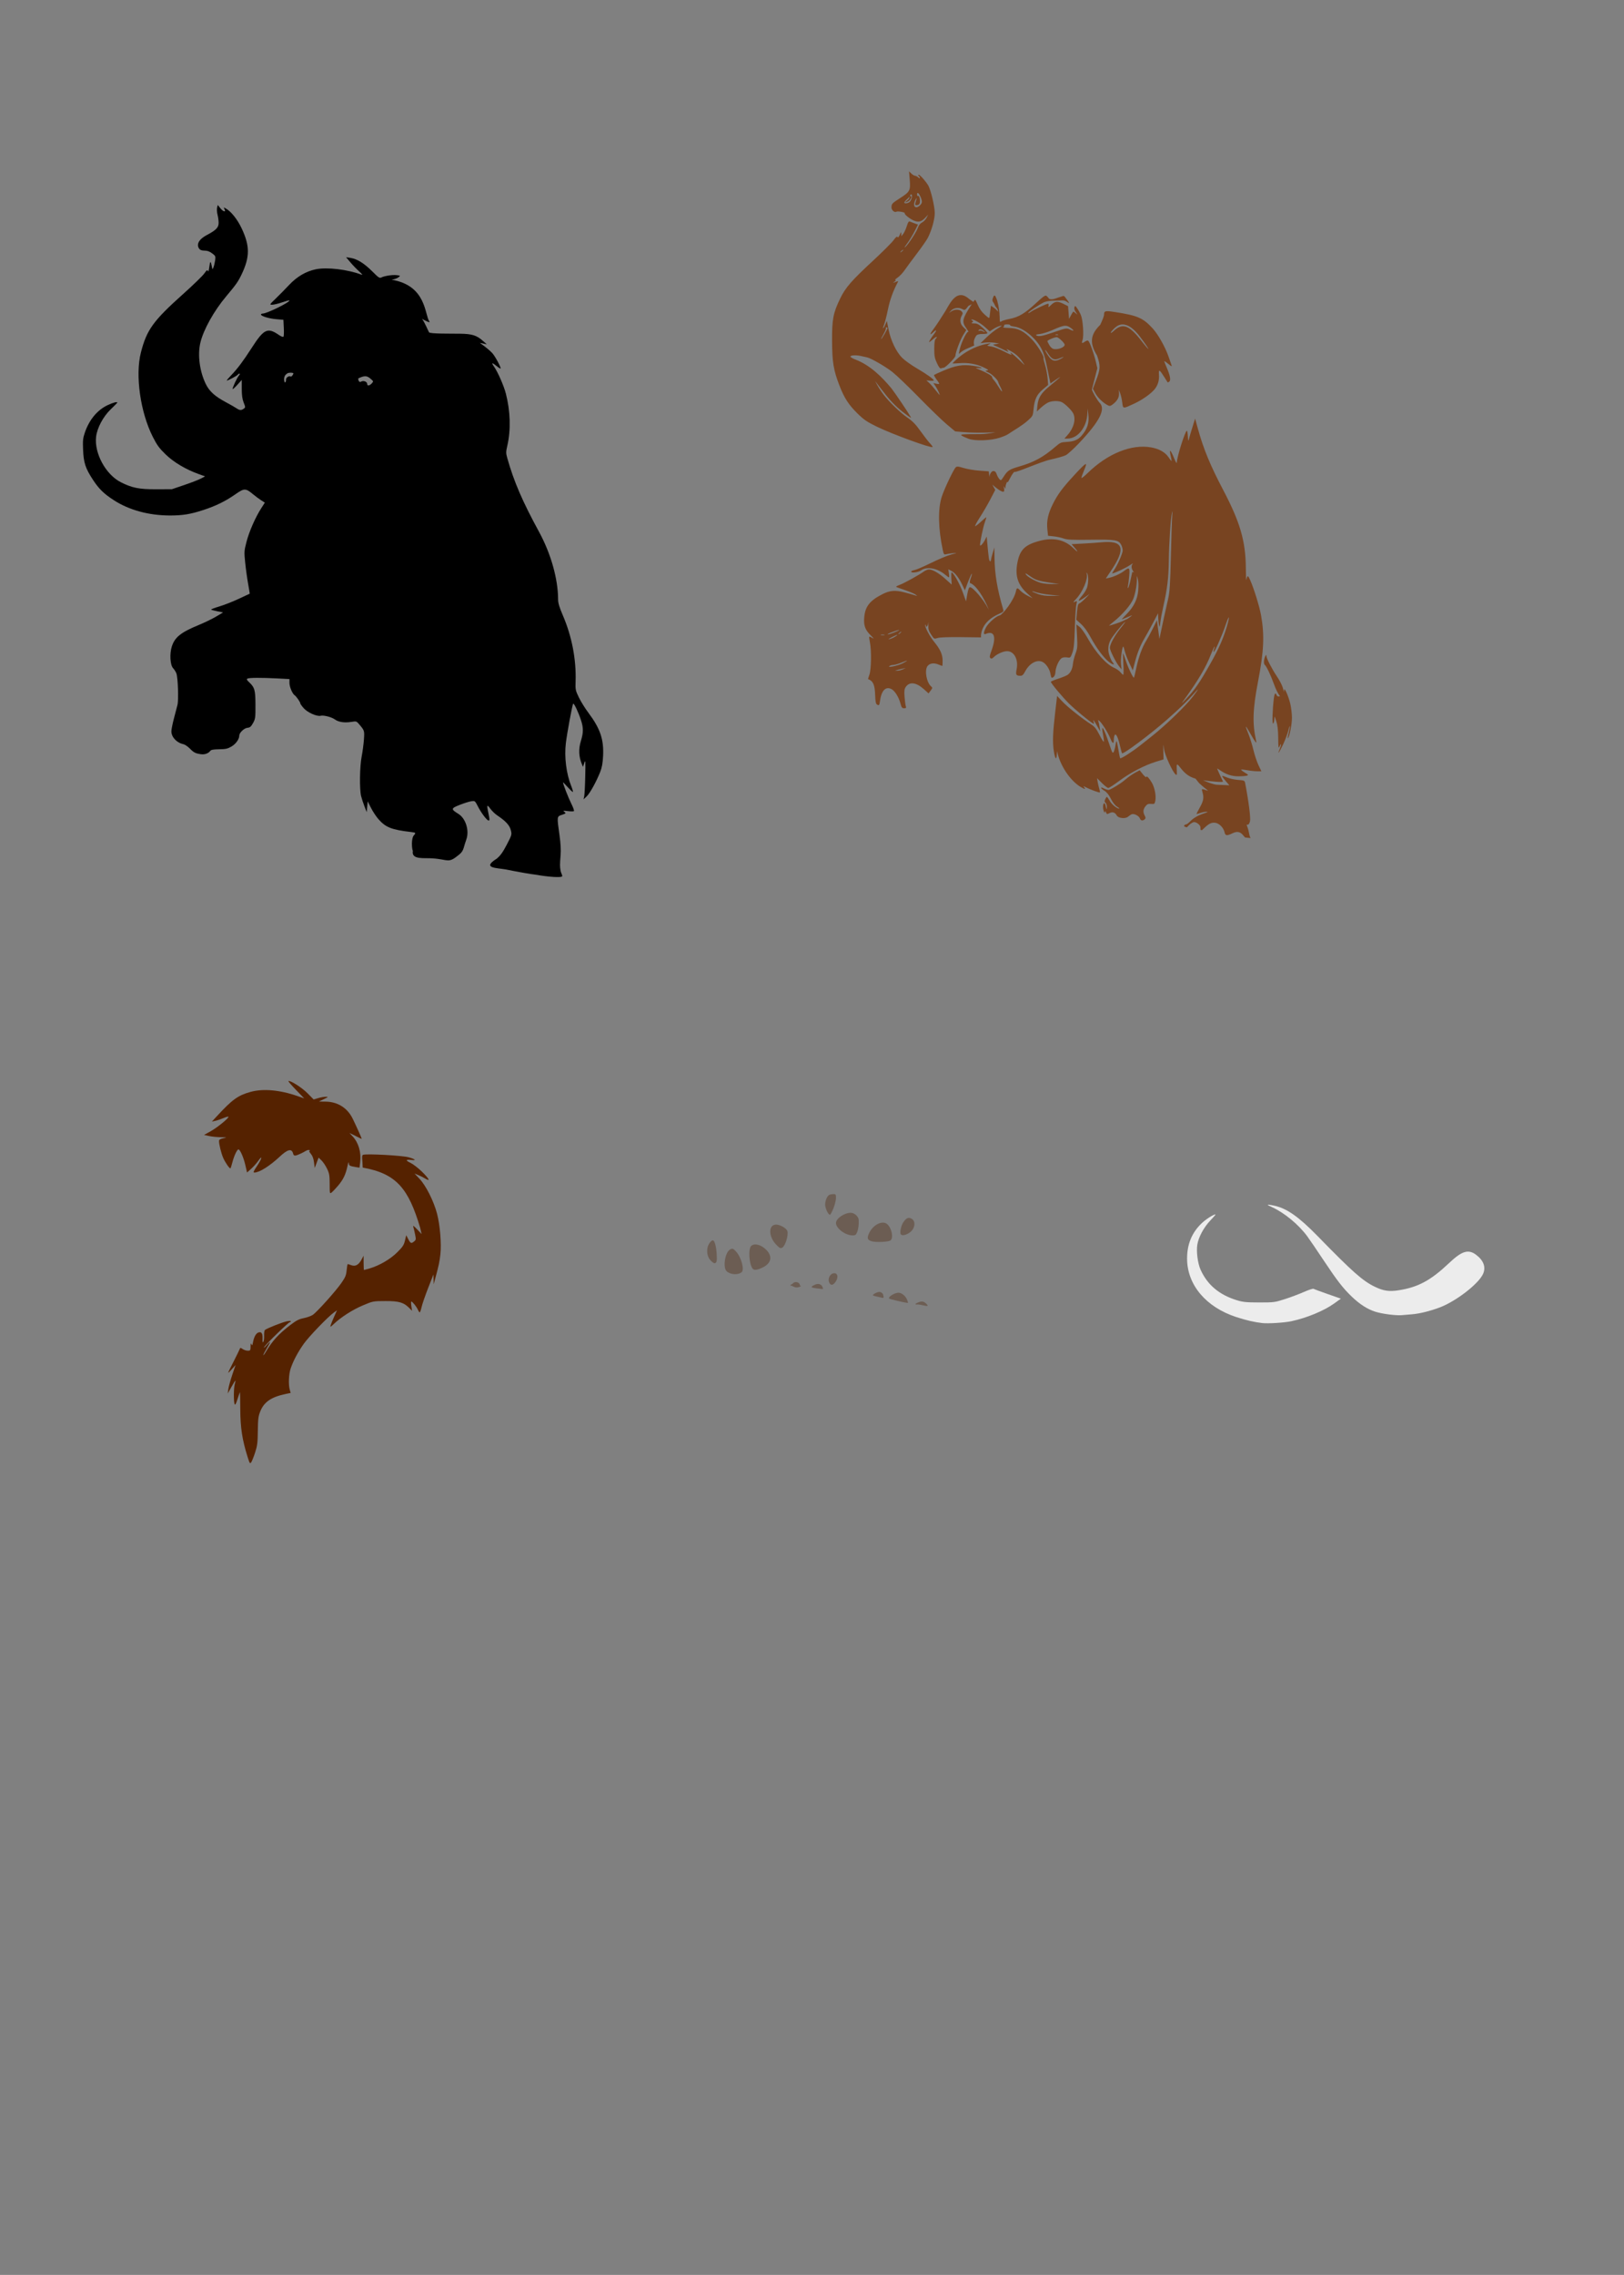 <?xml version="1.0" encoding="UTF-8" standalone="no"?>
<!-- Created with Inkscape (http://www.inkscape.org/) -->

<svg
   xmlns:dc="http://purl.org/dc/elements/1.1/"
   xmlns:cc="http://creativecommons.org/ns#"
   xmlns:rdf="http://www.w3.org/1999/02/22-rdf-syntax-ns#"
   xmlns:svg="http://www.w3.org/2000/svg"
   xmlns="http://www.w3.org/2000/svg"
   xmlns:sodipodi="http://sodipodi.sourceforge.net/DTD/sodipodi-0.dtd"
   xmlns:inkscape="http://www.inkscape.org/namespaces/inkscape"
   id="svg7626"
   version="1.1"
   inkscape:version="0.47 r22583"
   width="567"
   height="794"
   sodipodi:docname="BBMammoth.jpg">
  <rect width="100%" height="100%" fill="#808080" stroke="none"/>
  <defs
     id="defs7630">
    <inkscape:perspective
       sodipodi:type="inkscape:persp3d"
       inkscape:vp_x="0 : 0.5 : 1"
       inkscape:vp_y="0 : 1000 : 0"
       inkscape:vp_z="1 : 0.5 : 1"
       inkscape:persp3d-origin="0.5 : 0.33333333 : 1"
       id="perspective7634" />
  </defs>
  <sodipodi:namedview
     pagecolor="#ffffff"
     bordercolor="#666666"
     borderopacity="1"
     objecttolerance="10"
     gridtolerance="10"
     guidetolerance="10"
     inkscape:pageopacity="0"
     inkscape:pageshadow="2"
     inkscape:window-width="1280"
     inkscape:window-height="1002"
     id="namedview7628"
     showgrid="false"
     inkscape:zoom="0.42034559"
     inkscape:cx="-379.54943"
     inkscape:cy="156.65124"
     inkscape:window-x="1276"
     inkscape:window-y="92"
     inkscape:window-maximized="1"
     inkscape:current-layer="svg7626" />
  <path
     style="fill:#000000"
     d="m 139.689,96.271 c -2.15,-0.732 -5.81,0.19 -6.327,0.478 -0.851,0.474 -1.067,0.281 -3.478,-2.115 -2.783,-2.765 -5.196,-4.255 -7.526,-4.627 l -1.524,-0.236 1.482,1.771 c 0.815,0.974 2.21,2.411 3.092,3.199 0.882,0.788 1.29,1.314 0.913,1.17 -4.917,-1.874 -12.158,-2.736 -16.071,-1.922 -3.447,0.717 -6.545,2.535 -9.297,5.454 -1.355,1.437 -3.463,3.58 -4.691,4.767 -2.201,2.126 -2.218,2.154 -1.202,2.147 0.567,-0.004 2.113,-0.376 3.435,-0.827 1.323,-0.451 2.455,-0.765 2.523,-0.698 0.504,0.499 -7.735,4.585 -9.308,4.616 -0.331,0.006 -0.601,0.154 -0.601,0.322 0,0.567 2.776,1.417 5.314,1.632 l 2.523,0.215 0.14,2.791 c 0.081,1.533 0.031,2.93 -0.118,3.103 -0.156,0.18 -0.829,-0.075 -1.578,-0.59 -3.988,-2.744 -5.25,-2.14 -9.555,4.563 -2.912,4.534 -4.942,7.233 -7.161,9.533 -0.957,0.992 -1.623,1.804 -1.482,1.804 0.454,0 3.608,-1.688 3.833,-2.051 0.119,-0.193 0.394,-0.354 0.601,-0.354 0.207,0 0.121,0.276 -0.183,0.612 -0.679,0.75 -2.426,4.531 -2.201,4.756 0.09,0.09 0.837,-0.594 1.664,-1.514 l 1.503,-1.675 0,3.124 c 0.002,2.267 0.184,3.57 0.666,4.788 0.647,1.638 0.651,1.687 0.021,2.147 -0.861,0.63 -1.433,0.601 -2.523,-0.15 -0.502,-0.346 -2.142,-1.285 -3.639,-2.083 -3.889,-2.073 -5.811,-3.8 -7.064,-6.345 -2.16,-4.387 -2.931,-10.162 -1.922,-14.439 1.068,-4.527 4.731,-11.11 9.007,-16.189 3.506,-4.164 4.213,-5.178 5.443,-7.773 2.851,-6.017 2.859,-9.811 0.011,-15.889 -1.548,-3.302 -3.779,-6.067 -5.722,-7.107 -0.626,-0.335 -0.647,-0.304 -0.301,0.344 0.631,1.178 -0.496,0.887 -1.492,-0.386 l -0.859,-1.095 -0.236,0.934 c -0.129,0.514 -0.06,1.612 0.15,2.448 0.21,0.836 0.386,2.124 0.386,2.856 0,1.621 -0.914,2.571 -4.058,4.219 -2.835,1.486 -3.857,3.329 -2.684,4.874 0.3,0.395 0.926,0.601 1.825,0.601 0.956,0 1.747,0.284 2.63,0.945 1.203,0.899 1.26,1.017 1.063,2.458 -0.114,0.833 -0.377,1.915 -0.58,2.405 -0.367,0.888 -0.365,0.891 -0.601,-0.397 -0.357,-1.95 -0.576,-1.864 -0.859,0.333 -0.161,1.254 -0.342,1.762 -0.483,1.374 -0.186,-0.512 -0.404,-0.36 -1.278,0.88 -0.578,0.82 -3.848,3.992 -7.268,7.053 -10.561,9.453 -12.799,12.536 -14.847,20.505 -2.036,7.919 -0.199,20.888 4.176,29.491 1.466,2.882 2.252,3.944 4.477,6.098 2.838,2.748 7.019,5.23 11.562,6.86 l 2.19,0.784 -1.503,0.794 c -0.824,0.433 -3.425,1.435 -5.787,2.233 l -4.294,1.46 -5.497,0.021 c -5.951,0.021 -8.422,-0.481 -12.346,-2.469 -5.258,-2.664 -9.308,-10.12 -8.621,-15.878 0.371,-3.103 2.475,-7.036 5.132,-9.587 1.245,-1.196 2.265,-2.229 2.265,-2.308 0,-0.407 -1.445,-0.031 -3.371,0.88 -3.644,1.724 -6.442,5.11 -7.977,9.641 -0.647,1.911 -0.728,2.737 -0.59,5.99 0.189,4.462 0.823,6.414 3.371,10.317 2.139,3.277 3.837,4.943 7.343,7.214 5.328,3.452 12.141,5.317 19.517,5.346 4.48,0.018 7.261,-0.435 11.766,-1.911 4.382,-1.436 7.739,-3.083 11.187,-5.497 3.057,-2.14 3.56,-2.148 6.033,-0.097 0.92,0.763 2.246,1.753 2.952,2.201 l 1.288,0.816 -1.256,1.954 c -2.064,3.227 -4.208,8.113 -5.132,11.68 -0.836,3.229 -0.859,3.513 -0.472,7.311 0.221,2.173 0.681,5.497 1.02,7.386 0.339,1.889 0.594,3.44 0.569,3.446 -0.025,0.006 -1.743,0.817 -3.822,1.793 -2.078,0.976 -5.148,2.175 -6.817,2.673 -1.669,0.498 -2.948,0.992 -2.845,1.095 0.103,0.103 1.086,0.37 2.179,0.59 l 1.986,0.397 -2.405,1.439 c -1.323,0.788 -4.078,2.12 -6.119,2.963 -6.214,2.568 -8.278,4.21 -9.351,7.44 -0.829,2.496 -0.607,6.506 0.419,7.601 0.409,0.437 0.934,1.258 1.159,1.825 0.543,1.366 0.819,9.252 0.386,10.993 -0.188,0.756 -0.743,2.89 -1.235,4.734 -0.491,1.845 -0.891,3.867 -0.891,4.498 0,2.028 1.839,4.001 4.198,4.498 0.515,0.108 1.52,0.789 2.233,1.514 1.396,1.419 1.976,1.713 3.929,1.986 1.297,0.181 2.579,-0.292 3.242,-1.192 0.272,-0.37 1.122,-0.51 3.092,-0.537 2.296,-0.031 2.963,-0.189 4.305,-0.977 1.515,-0.89 2.705,-2.566 2.705,-3.811 0,-0.986 1.69,-2.593 2.845,-2.705 0.899,-0.087 1.248,-0.388 1.954,-1.653 0.811,-1.452 0.866,-1.836 0.848,-6.377 -0.021,-5.24 -0.255,-6.051 -2.362,-8.03 -0.656,-0.616 -0.772,-0.902 -0.451,-1.106 0.529,-0.336 4.918,-0.365 10.51,-0.064 l 4.176,0.225 0,1.342 c 0,1.361 1.024,3.796 1.804,4.294 0.57,0.364 1.975,2.381 1.975,2.834 0,0.196 0.548,0.969 1.224,1.718 1.368,1.515 4.576,2.937 5.883,2.609 1.054,-0.264 3.839,0.458 4.971,1.288 1.245,0.913 3.316,1.23 5.615,0.87 1.891,-0.297 1.932,-0.282 2.845,0.794 1.894,2.234 1.899,2.244 1.675,5.4 -0.116,1.631 -0.468,4.277 -0.784,5.883 -0.679,3.453 -0.789,11.413 -0.193,13.806 0.22,0.885 0.754,2.508 1.181,3.607 l 0.773,1.997 0.172,-1.889 0.172,-1.889 1.138,2.265 c 0.624,1.243 1.801,3.026 2.619,3.961 2.525,2.886 4.573,3.69 11.444,4.498 1.635,0.192 1.702,0.293 0.87,1.213 -0.84,0.929 -0.727,4.511 -0.301,5.389 -0.59,3.208 4.143,2.335 6.903,2.587 5.605,0.348 5.339,1.947 9.243,-1.31 0.824,-0.628 1.341,-1.4 1.61,-2.383 0.219,-0.798 0.628,-2.099 0.913,-2.899 1.108,-3.12 -0.208,-7.357 -2.781,-8.943 -2.66,-1.64 -2.618,-1.915 0.44,-3.124 1.474,-0.582 3.281,-1.153 4.015,-1.267 0.334,-0.052 0.58,-0.087 0.784,-0.086 0.61,0.004 0.799,0.366 1.546,1.814 1.261,2.445 3.184,4.981 3.779,4.981 0.38,0 0.383,-0.362 0,-2.147 -0.717,-3.344 -0.629,-3.657 0.558,-2.018 0.572,0.79 1.666,1.858 2.437,2.373 2.952,1.97 4.322,3.453 4.745,5.132 0.399,1.583 0.383,1.645 -1.385,5.056 -1.363,2.631 -2.2,3.805 -3.521,4.917 -5.313,3.345 -0.19,3.175 3.21,3.779 4.251,0.859 8.812,1.659 10.134,1.782 5.331,0.932 8.912,1.029 9.437,0.676 0.314,-0.211 -0.397,-1.337 -0.483,-1.943 -0.275,-1.552 -0.276,-2.242 0,-5.583 0.14,-1.697 0.01,-4.042 -0.386,-6.871 -0.931,-6.65 -0.951,-6.535 0.848,-7.139 1.434,-0.481 1.482,-0.541 0.859,-1.02 -0.598,-0.459 -0.486,-0.483 1.159,-0.279 0.998,0.123 1.967,0.133 2.147,0.021 0.183,-0.113 -0.226,-1.291 -0.923,-2.673 -1.018,-2.02 -2.866,-6.785 -2.866,-7.386 0,-0.082 0.71,0.645 1.578,1.61 0.868,0.965 1.697,1.75 1.847,1.75 0.149,0 -0.089,-0.899 -0.537,-2.008 -1.742,-4.313 -2.485,-10.221 -1.889,-15.094 0.439,-3.594 2.263,-13.417 2.544,-13.699 0.286,-0.286 1.801,2.897 2.738,5.765 0.874,2.677 0.862,4.297 -0.054,7.3 -0.843,2.764 -0.74,5.328 0.322,7.944 l 0.419,1.031 0.462,-1.374 c 0.411,-1.228 0.448,-0.734 0.333,4.638 -0.071,3.307 -0.237,6.476 -0.365,7.043 l -0.225,1.031 1.084,-1.031 c 1.149,-1.09 3.393,-5.151 4.745,-8.589 0.586,-1.488 0.863,-3.016 0.988,-5.497 0.292,-5.796 -1.005,-9.61 -5.132,-15.105 -1.139,-1.517 -2.633,-3.918 -3.317,-5.336 -1.183,-2.448 -1.245,-2.729 -1.149,-5.604 0.256,-7.602 -1.295,-15.691 -4.402,-22.931 -1.274,-2.97 -1.705,-4.406 -1.707,-5.668 -0.012,-7.174 -2.508,-16.001 -6.678,-23.651 -5.766,-10.578 -8.766,-17.539 -11.058,-25.669 -0.504,-1.787 -0.497,-2.14 0.032,-4.466 1.235,-5.427 1.045,-11.931 -0.526,-18.047 -0.708,-2.757 -2.847,-7.626 -4.144,-9.447 -1.002,-1.407 -0.678,-1.494 0.848,-0.236 0.708,0.583 1.359,0.992 1.439,0.913 0.261,-0.261 -1.836,-4.198 -2.823,-5.303 -0.531,-0.595 -1.739,-1.667 -2.684,-2.373 l -1.718,-1.278 1.202,0.247 1.202,0.247 -1.202,-1.074 c -2.311,-2.07 -3.865,-2.563 -8.213,-2.619 -3.387,-0.044 -10.322,0.068 -10.725,-0.483 -0.256,-0.351 -1.621,-3.742 -2.469,-4.702 2.905,1.599 2.726,1.13 2.577,0.923 -1.687,-2.337 -0.945,-12.541 -13.162,-14.579 2.032,-0.353 2.533,-0.947 2.934,-1.369 z m -38.265,33.812 c 0.526,-0.013 1.02,0.074 1.02,0.279 0,0.16 -0.587,1.225 -0.913,1.063 -0.854,-0.426 -1.802,0.627 -1.653,1.095 0.012,0.835 -0.404,1.061 -0.483,0.923 -0.152,-0.264 -0.657,-2.144 0.816,-3.027 0.129,-0.208 0.687,-0.32 1.213,-0.333 z m 25.905,1.256 c 0.949,-0.061 1.505,0.382 2.147,0.934 0.949,0.816 0.955,0.835 0.311,1.546 -0.754,0.833 -1.578,0.944 -1.578,0.215 0,-0.795 -1.244,-1.308 -2.083,-0.859 -0.782,0.533 -1.118,-0.647 -1.031,-1.095 0.951,-0.486 1.664,-0.704 2.233,-0.741 z"
     id="path7892"
     sodipodi:nodetypes="csscccsssssssssscccssssssssscccssssssssssscccssssssssssssssssccccccssssssssssssscccssssssscccssssssssssssssssssscccsssssssssscccccssscccssssssssssssscccscssssssssssssssscccscccssssssssssssssscccccsscscccsscscccsssccc" />
  <path
     style="fill:#784421"
     d="m 317.379,59.807 0.247,2.995 c 0.3,3.693 0.061,4.137 -3.392,6.355 -2.816,1.809 -2.977,1.977 -2.985,3.253 -0.005,0.943 1.071,1.875 1.707,1.482 0.451,-0.279 3.12,0.192 2.92,0.515 -0.236,0.382 1.745,1.982 3.221,2.598 1.575,0.658 2.631,0.386 3.929,-0.998 l 1.031,-1.095 -0.569,1.117 c -0.314,0.611 -1.019,1.338 -1.567,1.621 -0.614,0.317 -1.151,0.977 -1.396,1.718 -0.491,1.487 -3.396,5.952 -4.477,6.882 -0.439,0.378 -0.143,-0.187 0.655,-1.256 0.798,-1.069 1.975,-2.991 2.619,-4.273 l 1.181,-2.33 -1.106,-0.397 c -0.607,-0.222 -1.365,-0.512 -1.675,-0.644 -0.449,-0.192 -0.669,0.121 -1.127,1.578 -0.316,1.004 -0.872,2.212 -1.235,2.684 l -0.666,0.859 -0.021,-0.859 c -0.019,-0.779 -0.067,-0.741 -0.537,0.344 -0.349,0.806 -0.605,1.051 -0.784,0.762 -0.182,-0.294 -0.616,0.056 -1.385,1.127 -0.615,0.857 -3.913,4.15 -7.332,7.311 -7.291,6.741 -9.451,9.221 -11.262,12.958 -2.505,5.17 -2.911,7.32 -2.866,14.944 0.043,7.414 0.489,10.105 2.587,15.545 1.64,4.253 3.209,6.689 6.205,9.63 2.341,2.297 3.304,2.958 6.903,4.713 5.341,2.604 18.908,7.555 19.389,7.075 0.086,-0.086 -0.322,-0.674 -0.913,-1.299 -0.591,-0.625 -2.068,-2.531 -3.285,-4.241 -1.688,-2.372 -2.771,-3.483 -4.552,-4.702 -2.494,-1.708 -6.555,-5.638 -8.449,-8.17 -1.144,-1.53 -2.06,-3.015 -2.834,-4.606 1.365,1.847 2.809,3.704 3.672,4.777 2.247,2.795 4.183,4.691 6.828,6.667 2.058,1.537 2.224,1.619 1.847,0.977 -1.177,-2 -5.087,-7.793 -6.667,-9.877 -3.387,-4.063 -7.464,-8.077 -12.453,-10.006 -1.093,-0.405 -1.937,-0.908 -1.868,-1.117 0.16,-0.481 2.027,-0.545 3.833,-0.129 0.766,0.176 1.659,0.373 1.986,0.44 1.363,0.28 6.44,3.213 8.846,5.11 1.423,1.122 5.602,5.119 9.286,8.889 3.684,3.77 8.026,7.974 9.651,9.34 l 2.963,2.491 2.566,0.225 c 2.958,0.268 7.677,0.294 11.541,0.097 -1.86,0.355 -3.785,0.633 -5.293,0.633 -6.514,0 -7.18,0.057 -6.527,0.515 0.4,0.281 1.503,0.788 2.448,1.127 2.293,0.823 7.633,0.632 10.822,-0.386 1.231,-0.393 2.545,-0.956 2.92,-1.245 2.374,-1.585 4.737,-2.849 6.914,-4.767 1.727,-1.553 1.757,-1.616 1.997,-4.08 0.327,-3.36 1.12,-4.995 3.285,-6.817 l 1.804,-1.524 -0.215,-2.405 c -0.116,-1.323 -0.517,-3.398 -0.891,-4.616 -0.374,-1.218 -0.617,-2.282 -0.537,-2.362 0.391,-0.391 -2.195,-4.579 -3.983,-6.441 -2.877,-2.996 -4.883,-4.006 -8.041,-4.058 -1.477,-0.024 -2.309,-0.158 -2.018,-0.322 0.271,-0.153 0.41,-0.424 0.301,-0.601 -0.11,-0.178 0.354,-0.322 1.041,-0.322 0.684,0 1.164,0.137 1.063,0.301 -0.101,0.163 0.582,0.382 1.524,0.494 3.042,0.36 7.534,4.035 9.372,7.665 1.044,2.063 1.339,3.173 2.899,10.875 l 0.258,1.288 2.061,-1.417 c 2.254,-1.542 1.651,-0.941 -2.362,2.362 -2.981,2.453 -3.967,4.059 -4.241,6.903 l -0.183,1.932 1.331,-1.245 c 0.733,-0.688 1.862,-1.519 2.512,-1.847 1.328,-0.669 3.749,-0.738 4.917,-0.14 1.119,0.574 3.33,2.742 3.897,3.822 1.061,2.02 0.286,5.088 -1.911,7.59 l -1.117,1.267 1.084,0 c 3.629,0 6.786,-4.052 6.935,-8.9 l 0.054,-1.578 0.247,1.889 c 0.405,3.088 -0.278,5.25 -2.426,7.697 -1.209,1.377 -2.704,1.966 -5.346,2.083 -1.673,0.074 -2.066,0.247 -3.661,1.621 -4.312,3.714 -7.469,5.433 -12.84,6.989 -3.292,0.954 -3.9,1.356 -5.282,3.511 -0.884,1.379 -0.952,1.422 -1.482,0.837 -0.307,-0.339 -0.735,-1.116 -0.945,-1.718 -0.286,-0.82 -0.584,-1.095 -1.202,-1.095 -0.486,0 -1.268,0.889 -1.331,2.158 l -0.215,-2.05 -3.231,-0.236 c -1.778,-0.125 -4.256,-0.537 -5.507,-0.923 -1.105,-0.341 -1.762,-0.503 -2.19,-0.494 -0.257,0.005 -0.427,0.076 -0.569,0.193 -0.736,0.611 -4.121,7.729 -4.971,10.457 -1.334,4.285 -1.186,11.047 0.408,18.497 0.315,1.473 0.441,1.637 1.095,1.449 0.406,-0.116 1.514,-0.28 2.458,-0.376 1.648,-0.167 1.62,-0.152 -0.687,0.483 -1.323,0.364 -4.464,1.679 -6.978,2.92 -2.514,1.241 -5.104,2.358 -5.754,2.48 -0.651,0.122 -1.181,0.358 -1.181,0.526 0,0.602 2.479,0.297 3.5,-0.429 2.027,-1.444 5.657,-0.762 8.438,1.578 0.572,0.481 1.139,0.87 1.256,0.87 0.117,0 0.113,-0.632 -0.011,-1.406 l -0.225,-1.406 1.063,0.548 c 1.295,0.67 2.651,2.405 3.843,4.906 l 0.891,1.879 1.127,-2.974 c 1.139,-2.998 1.878,-3.968 0.891,-1.17 -0.317,0.899 -0.393,1.555 -0.193,1.621 2.133,0.711 4.892,5.163 6.517,9.254 l -0.301,-0.515 c -1.568,-3.022 -5.234,-7.3 -6.259,-7.3 -0.352,0 -0.635,0.745 -0.945,2.48 l -0.44,2.469 -1.159,-3.242 c -1.023,-2.864 -3.272,-6.858 -3.865,-6.86 -0.119,-3.5e-4 -0.162,0.96 -0.097,2.126 l 0.118,2.115 -2.179,-1.954 c -2.318,-2.075 -4.471,-3.317 -5.754,-3.317 -0.431,0 -1.211,0.308 -1.728,0.676 -1.798,1.28 -6.775,4.039 -8.427,4.67 -1.34,0.512 -1.535,0.673 -1.009,0.87 0.359,0.134 1.841,0.657 3.285,1.159 1.445,0.502 2.913,1.152 3.264,1.439 0.614,0.502 0.608,0.515 -0.054,0.268 -0.378,-0.141 -2.046,-0.617 -3.704,-1.052 -3.397,-0.892 -5.228,-0.751 -7.891,0.601 -4.363,2.214 -5.978,4.252 -6.323,7.944 -0.273,2.92 0.263,4.453 2.244,6.409 1.072,1.058 1.27,1.364 0.612,0.945 -0.536,-0.341 -1.038,-0.551 -1.117,-0.472 -0.079,0.079 0.029,0.974 0.236,1.997 0.576,2.847 0.468,9.464 -0.183,11.272 -0.299,0.832 -0.5,1.528 -0.451,1.546 1.757,0.633 2.339,1.965 2.458,5.572 0.069,2.068 0.242,3.039 0.58,3.253 0.789,0.5 0.896,0.385 1.117,-1.224 0.499,-3.641 1.981,-5.169 4.004,-4.122 1.182,0.611 2.54,2.782 3.146,5.056 0.366,1.375 0.559,1.632 1.256,1.632 0.699,0 0.79,-0.12 0.59,-0.773 -0.13,-0.425 -0.324,-1.887 -0.429,-3.253 -0.153,-1.981 -0.075,-2.657 0.386,-3.36 1.292,-1.971 3.66,-1.702 6.377,0.741 l 1.621,1.46 0.73,-0.977 c 0.665,-0.899 0.681,-1.028 0.172,-1.449 -1.573,-1.302 -2.364,-5.549 -1.31,-7.053 0.72,-1.028 2.234,-1.279 3.779,-0.633 0.704,0.294 1.346,0.526 1.417,0.526 0.071,0 0.122,-0.812 0.118,-1.804 -0.009,-2.224 -0.77,-3.918 -2.974,-6.635 -1.645,-2.028 -3.442,-5.511 -3.049,-5.905 0.108,-0.108 0.193,-0.017 0.193,0.204 0,0.909 0.659,0.312 0.794,-0.719 0.081,-0.614 0.111,-0.343 0.064,0.601 -0.069,1.416 0.097,1.995 0.955,3.307 1.038,1.585 1.044,1.588 2.276,1.202 0.787,-0.247 3.758,-0.353 8.191,-0.301 l 6.957,0.086 0,-0.87 c 0.377,-3.635 3.231,-6.029 6.366,-7.375 1.396,-0.598 1.578,-0.795 1.385,-1.46 -2.138,-7.346 -2.959,-12.286 -3.038,-18.154 l -0.054,-3.521 -0.612,2.04 c -0.335,1.119 -0.609,2.233 -0.612,2.48 -0.002,0.247 -0.146,0.366 -0.322,0.258 -0.31,-0.191 -0.454,-1.148 -0.913,-6.194 l -0.215,-2.405 -0.623,1.224 c -0.653,1.272 -1.707,2.363 -1.707,1.771 0,-1.151 1.139,-6.548 1.685,-7.987 0.359,-0.944 0.566,-1.718 0.462,-1.718 -0.104,0 -0.927,0.696 -1.836,1.546 -0.909,0.85 -1.817,1.546 -2.008,1.546 -0.19,0 0.544,-1.377 1.632,-3.06 1.088,-1.682 2.748,-4.528 3.682,-6.323 l 1.696,-3.264 -0.73,-1.32 c -0.086,-0.155 -0.176,-0.347 -0.268,-0.558 1.293,1.277 3.104,2.501 3.693,2.501 0.444,0 0.52,-0.24 0.386,-1.117 -0.134,-0.883 -0.097,-0.973 0.161,-0.429 0.303,0.64 0.327,0.628 0.354,-0.172 0.027,-0.801 0.686,-2.271 0.698,-1.557 0.003,0.179 0.399,-0.472 0.88,-1.439 0.482,-0.966 1.139,-1.96 1.46,-2.212 0.609,0.411 8.661,-3.36 12.614,-4.284 2.267,-0.49 4.684,-1.177 5.368,-1.524 0.683,-0.347 2.751,-2.22 4.595,-4.165 7.251,-7.651 9.436,-11.928 7.236,-14.128 -0.772,-0.772 -2.791,-4.297 -2.695,-4.702 0.024,-0.099 0.466,-1.802 0.977,-3.779 l 0.923,-3.596 -0.59,-2.523 c -0.625,-2.65 -2.036,-6.513 -2.566,-7.043 -0.187,-0.187 -0.63,-0.086 -1.106,0.247 -1.143,0.8 -1.331,0.685 -0.913,-0.515 0.52,-1.491 0.153,-7.026 -0.58,-8.728 -0.325,-0.756 -0.919,-1.823 -1.31,-2.373 -0.648,-0.912 -0.73,-0.942 -0.945,-0.344 -0.149,0.416 0.025,1.032 0.472,1.685 0.695,1.013 0.693,1.021 0.011,0.429 -0.381,-0.331 -0.754,-0.601 -0.837,-0.601 -0.084,0 -0.464,0.569 -0.837,1.267 l -0.676,1.278 -0.172,-2.222 -0.172,-2.212 -1.535,-0.773 c -2.078,-1.048 -3.03,-0.976 -4.359,0.311 -0.957,0.928 -1.089,0.976 -0.923,0.344 0.106,-0.405 0.045,-0.741 -0.14,-0.741 -0.536,0 -4.975,2.077 -6.012,2.813 -0.52,0.369 -0.947,0.552 -0.945,0.397 0.005,-0.344 3.838,-2.921 5.593,-3.757 1.846,-0.7 4.17,-0.457 6.173,-0.601 1.648,-0.126 2.448,1.329 2.448,0.827 0,-0.247 -1.036,-1.552 -1.299,-1.911 -0.256,-0.35 -0.428,-0.499 -0.709,-0.472 -0.169,0.016 -0.357,0.152 -0.666,0.225 -1.478,0.35 -3.056,1.341 -4.251,0.751 -0.359,-0.451 -0.396,-0.57 -0.913,-0.998 -0.399,-0.331 -1.061,0.124 -3.575,2.448 -3.972,3.672 -6.142,4.975 -9.276,5.572 -1.357,0.259 -2.692,0.668 -2.974,0.902 -0.443,0.368 -0.515,0.171 -0.515,-1.449 -0.084,-1.958 -0.303,-3.867 -0.859,-5.776 -0.409,-1.231 -0.687,-1.825 -0.945,-1.836 -0.2,-0.008 -0.391,0.34 -0.612,1.009 -0.389,1.179 0.16,0.955 0.741,2.426 0.275,0.698 0.967,0.958 1.159,2.212 -0.157,-0.12 -0.797,-0.857 -1.009,-1.009 l -1.524,-1.095 -0.193,1.471 c -0.104,0.806 -0.229,1.831 -0.279,2.276 -0.087,0.781 -0.143,0.759 -1.685,-0.601 -1.046,-0.923 -1.871,-2.071 -2.383,-3.307 -0.431,-1.039 -0.87,-1.881 -0.977,-1.879 -0.076,0.002 -0.336,0.305 -0.644,0.73 l -1.374,-0.966 c -4.184,-3.755 -6.449,0.802 -8.32,4.09 -1.467,2.384 -3.294,5.149 -4.058,6.152 -1.471,1.929 -1.617,2.632 -0.29,1.385 1.172,-1.101 1.422,-0.912 0.472,0.365 -1.242,1.668 -2.061,3.006 -1.836,3.006 0.11,0 0.749,-0.476 1.417,-1.063 1.12,-0.983 1.764,-0.991 0.784,-0.011 -0.278,0.278 -0.429,1.481 -0.429,3.414 0,2.541 0.143,3.291 0.945,5.003 0.708,1.512 1.072,1.961 1.482,1.804 0.3,-0.115 0.696,-0.215 0.88,-0.215 0.608,0 4.08,-3.515 4.08,-4.133 0,-1.12 1.68,-5.592 2.748,-7.311 l 1.063,-1.707 -1.052,-1.02 c -1.165,-1.139 -1.35,-2.572 -0.537,-4.037 0.414,-0.746 0.396,-0.938 -0.075,-1.46 -0.687,-0.762 -2.429,-0.771 -3.532,-0.021 l -0.848,0.58 0.644,-0.741 c 0.881,-1.009 2.626,-1.301 3.897,-0.644 1.012,0.523 1.014,0.523 2.254,-1.084 l 1.138,-0.58 c -3.355,5.142 -3.558,6.102 -1.889,8.406 0.584,0.806 0.897,1.369 0.698,1.245 -0.471,-0.291 -2.247,3.208 -2.909,5.744 -0.281,1.075 -0.435,1.954 -0.354,1.954 1.558,-1.596 3.456,-2.045 5.314,-2.931 -0.382,-1.603 0.129,-2.492 0.73,-3.478 0.373,-0.373 1.112,-0.563 2.136,-0.548 0.86,0.013 1.644,-0.103 1.739,-0.258 0.095,-0.154 -0.623,-0.989 -1.589,-1.857 -1.401,-1.26 -2.007,-1.574 -3.006,-1.578 -0.942,-0.004 -1.118,-0.089 -0.73,-0.344 0.458,-0.301 0.458,-0.376 0,-0.676 -0.366,-0.24 -0.39,-0.34 -0.075,-0.344 0.822,-0.01 3.226,1.411 4.724,2.791 l 1.482,1.363 1.32,-0.859 c 0.722,-0.472 1.774,-0.951 2.34,-1.074 0.829,-0.179 0.674,-0.019 -0.773,0.837 -0.99,0.585 -2.767,2.002 -3.951,3.146 l -2.147,2.072 1.632,-0.215 c 0.897,-0.118 2.366,-0.092 3.264,0.054 l 1.632,0.268 -1.202,0.215 c -1.003,0.178 -1.089,0.251 -0.515,0.462 0.378,0.139 1.537,0.667 2.577,1.17 2.659,1.288 2.632,1.282 2.061,0.59 -0.498,-0.603 -0.474,-0.609 0.687,-0.011 1.951,1.005 3.228,2.12 4.455,3.865 1.152,1.637 1.152,1.628 -1.138,-0.601 -2.19,-2.132 -3.772,-3.27 -2.641,-1.9 0.291,0.353 -0.757,-0.048 -2.458,-0.945 -1.629,-0.859 -3.697,-1.68 -4.595,-1.814 -1.583,-0.237 -1.604,-0.251 -0.805,-0.698 0.79,-0.442 0.778,-0.461 -0.376,-0.279 -4.701,0.84 -9.097,3.379 -12.367,6.86 0,0.088 1.044,0.07 2.319,-0.043 3.001,-0.266 6.048,0.254 8.556,1.46 1.674,0.805 1.871,0.983 1.181,1.084 -0.741,0.109 -0.682,0.185 0.558,0.741 1.221,0.547 3.332,2.643 3.371,3.35 0.008,0.142 0.259,0.721 0.558,1.288 1.141,2.164 0.988,2.655 -0.215,0.687 -0.693,-1.134 -1.547,-2.37 -1.9,-2.748 -0.353,-0.378 -0.616,-0.831 -0.58,-1.009 0.079,-0.395 -1.592,-1.392 -4.187,-2.501 -1.802,-0.77 -1.839,-0.817 -0.633,-0.655 0.713,0.096 1.214,0.051 1.117,-0.107 -0.098,-0.158 -1.471,-0.474 -3.049,-0.698 -3.583,-0.509 -6.01,-0.097 -10.306,1.739 -1.671,0.714 -3.114,1.375 -3.21,1.471 -0.096,0.096 0.202,0.683 0.666,1.31 1.43,1.933 1.443,2.017 0.215,1.771 l -1.117,-0.225 0.687,0.998 c 0.654,0.961 1.503,2.724 1.503,3.113 0,0.103 -0.643,-0.644 -1.428,-1.653 -0.785,-1.009 -1.828,-2.185 -2.319,-2.619 l -0.891,-0.794 1.288,0.118 c 0.709,0.066 1.288,0.017 1.288,-0.118 0,-0.44 -2.503,-2.219 -6.012,-4.273 -1.889,-1.106 -4.149,-2.732 -5.024,-3.607 -2.06,-2.059 -3.972,-6.033 -4.745,-9.877 l -0.601,-2.995 -0.548,1.288 c -0.726,1.692 -1.086,1.673 -0.408,-0.021 0.288,-0.721 0.889,-3.078 1.331,-5.239 0.683,-3.338 1.803,-6.458 3.371,-9.394 0.271,-0.508 0.247,-0.61 -0.118,-0.462 -1.401,0.57 -1.798,0.626 -0.988,0.129 0.518,-0.318 0.651,-0.54 0.344,-0.548 -0.28,-0.007 0.065,-0.396 0.762,-0.87 0.697,-0.474 1.767,-1.594 2.383,-2.491 0.616,-0.896 2.55,-3.516 4.294,-5.819 1.744,-2.302 3.491,-4.797 3.876,-5.55 1.381,-2.707 2.427,-6.46 2.426,-8.696 -7.4e-4,-2.2 -1.287,-7.735 -2.201,-9.48 -0.684,-1.306 -2.928,-3.865 -3.392,-3.865 -0.27,0 -0.267,0.13 0.021,0.419 0.667,0.667 0.472,1.116 -0.215,0.494 -0.346,-0.313 -0.839,-0.569 -1.095,-0.569 -0.256,0 -0.827,-0.339 -1.278,-0.762 l -0.827,-0.773 z m 2.985,7.536 c 0.016,-0.004 0.036,-0.001 0.054,0 0.24,0.017 0.626,0.527 0.998,1.417 0.645,1.543 0.609,2.075 -0.204,2.888 -0.696,0.696 -1.418,0.879 -1.836,0.462 -0.388,-0.388 -0.231,-1.621 0.322,-2.523 0.295,-0.48 0.443,-0.58 0.333,-0.225 -0.677,2.175 -0.659,2.354 0.193,2.233 0.553,-0.078 0.857,-0.376 0.934,-0.923 0.159,-1.12 -0.241,-2.525 -0.644,-2.276 -0.183,0.113 -0.333,-0.126 -0.333,-0.526 0,-0.327 0.068,-0.497 0.183,-0.526 z m -2.201,0.526 c 0.573,0 0.062,2.144 -0.633,2.662 -0.652,0.486 -1.814,0.585 -1.814,0.15 0,-0.158 0.464,-0.708 1.031,-1.213 0.354,-0.316 0.652,-0.647 0.837,-0.902 -0.054,0.329 -0.132,0.806 -0.386,1.031 -0.53,0.468 -1.027,0.887 -1.106,0.934 -0.428,0.257 0.451,0.035 0.977,-0.247 0.343,-0.184 0.732,-0.603 0.859,-0.934 0.409,-0.727 0.28,-0.758 -0.204,-0.988 0.032,-0.061 0.054,-0.114 0.054,-0.15 0,-0.187 0.174,-0.344 0.386,-0.344 z m -2.834,19.292 c 0.026,-0.001 0.043,0.009 0.043,0.032 0,0.094 -0.232,0.366 -0.515,0.601 -0.283,0.235 -0.515,0.352 -0.515,0.258 0,-0.094 0.232,-0.366 0.515,-0.601 0.213,-0.176 0.394,-0.286 0.472,-0.29 z m 71.252,21.45 c -0.983,0.017 -1.12,0.395 -1.127,1.331 -0.003,0.371 -0.598,1.917 -1.331,3.435 -2.903,2.898 -4.204,5.759 -1.084,10.746 1.227,3.663 1.179,4.592 -0.429,8.825 l -1.041,2.738 0.805,1.503 c 0.805,1.518 2.646,3.327 4.273,4.198 0.784,0.419 0.989,0.393 1.804,-0.215 1.562,-1.166 2.303,-2.43 2.244,-3.822 l -0.054,-1.288 0.472,1.256 c 0.259,0.692 0.576,2.127 0.709,3.188 0.28,2.242 0.159,2.232 4.176,0.365 2.769,-1.287 5.735,-3.359 7.064,-4.938 1.189,-1.413 1.721,-3.163 1.578,-5.185 -0.14,-1.988 0.155,-1.852 1.814,0.794 0.613,0.977 1.159,1.837 1.213,1.911 0.054,0.074 0.313,-0.047 0.58,-0.268 0.603,-0.5 0.275,-2.225 -0.977,-5.056 -0.475,-1.075 -0.822,-2.012 -0.762,-2.072 0.06,-0.06 0.714,0.392 1.449,0.998 1.047,0.863 1.28,0.953 1.074,0.419 -0.145,-0.375 -0.574,-1.615 -0.955,-2.748 -1.162,-3.453 -3.73,-8.04 -5.679,-10.145 -3.367,-3.637 -5.187,-4.425 -12.969,-5.647 -1.362,-0.214 -2.255,-0.332 -2.845,-0.322 z m 5.389,4.627 c 1.899,0.003 3.998,1.514 6.227,4.52 3.657,4.932 3.663,5.479 0.011,0.827 -3.99,-5.083 -6.299,-5.892 -9.211,-3.221 -1.702,1.561 -1.543,0.751 0.172,-0.88 0.875,-0.833 1.807,-1.247 2.802,-1.245 z m -20.172,0.462 c 0.7,-0.038 1.191,0.177 1.814,0.601 1.54,1.049 1.524,1.472 -0.032,0.73 -1.212,-0.578 -1.262,-0.577 -5.464,0.859 -4.276,1.46 -5.472,1.681 -6.313,1.149 -0.302,-0.191 0.113,-0.344 1.202,-0.451 0.914,-0.09 2.901,-0.708 4.412,-1.374 2.248,-0.991 3.481,-1.465 4.38,-1.514 z m -62.32,0.548 c 0.22,0 0.399,0.116 0.397,0.258 -0.004,0.361 -2.039,3.865 -2.244,3.865 -0.092,0 0.301,-0.818 0.87,-1.825 0.569,-1.008 0.931,-1.935 0.805,-2.061 -0.126,-0.126 -0.049,-0.236 0.172,-0.236 z m 32.647,0.709 c 0.067,-0.01 0.14,-0.007 0.215,0 0.3,0.029 0.665,0.191 1.052,0.483 0.775,0.586 0.602,0.675 -0.301,0.15 -0.342,-0.199 -0.856,-0.28 -1.138,-0.172 -0.289,0.111 -0.419,0.052 -0.301,-0.14 0.112,-0.181 0.272,-0.292 0.472,-0.322 z m 26.839,1.739 c 0.156,0 0.311,0.028 0.429,0.075 0.236,0.095 0.043,0.172 -0.429,0.172 -0.472,0 -0.666,-0.076 -0.429,-0.172 0.118,-0.048 0.274,-0.075 0.429,-0.075 z m -0.021,0.988 c 0.625,0 2.77,2.045 2.77,2.641 0,1.022 -2.939,1.975 -4.176,1.353 -0.94,-0.536 -1.401,-1.601 -1.857,-2.566 -0.14,-0.308 2.389,-1.428 3.264,-1.428 z m -3.983,4.466 c 0.074,0 0.547,0.632 1.052,1.396 1.248,1.886 2.134,2.248 3.79,1.557 1.751,-0.732 2.01,-0.667 0.537,0.14 -1.613,0.883 -2.615,0.852 -3.586,-0.118 -0.755,-0.755 -2.092,-2.974 -1.793,-2.974 z m 52.293,23.94 -0.945,3.06 c -0.522,1.683 -1.07,3.523 -1.213,4.09 -0.222,0.879 -0.273,0.74 -0.365,-0.945 -0.06,-1.086 -0.222,-1.967 -0.354,-1.965 -0.576,0.009 -3.489,9.237 -3.511,11.122 -0.004,0.398 -0.351,-0.123 -0.784,-1.17 -1.476,-3.571 -1.984,-3.915 -1.278,-0.87 0.174,0.75 0.271,1.414 0.215,1.471 -0.056,0.056 -0.513,-0.507 -1.009,-1.256 -1.165,-1.761 -3.27,-2.964 -6.066,-3.468 -6.875,-1.237 -15.209,2.118 -22.223,8.964 -1.194,1.166 -2.163,1.915 -2.158,1.653 0.005,-0.262 0.456,-1.519 0.998,-2.791 1.292,-3.029 0.759,-2.753 -3.446,1.793 -4.139,4.475 -5.853,6.785 -7.526,10.145 -1.68,3.374 -2.226,5.918 -1.911,8.857 l 0.236,2.212 1.954,0.204 c 1.076,0.112 2.651,0.449 3.5,0.751 1.282,0.457 2.882,0.529 9.447,0.44 8.711,-0.117 9.754,0.061 10.66,1.814 0.275,0.531 0.505,1.409 0.505,1.943 0,1.016 -1.914,5.3 -3.124,7 -0.387,0.543 -0.616,0.988 -0.505,0.988 0.613,0 4.547,-1.825 5.948,-2.759 0.897,-0.599 1.439,-0.879 1.202,-0.633 -0.689,0.716 -0.503,1.975 0.419,2.995 l -0.59,-0.118 -0.58,2.662 c -0.323,1.463 -0.716,2.777 -0.87,2.92 -0.153,0.143 -0.186,-0.129 -0.075,-0.601 0.111,-0.472 0.309,-2.057 0.44,-3.521 0.27,-3.027 0.071,-3.214 -1.793,-1.793 -1.288,0.982 -3.573,2.026 -5.25,2.394 l -1.127,0.247 1.771,-2.641 c 5.369,-7.957 4.424,-10.777 -3.371,-10.006 -1.256,0.124 -4.106,0.325 -6.323,0.44 l -4.026,0.204 1.02,1.17 c 1.512,1.722 1.251,1.849 -0.429,0.204 -3.031,-2.967 -7.003,-3.807 -11.841,-2.501 -5.107,1.378 -6.828,3.112 -7.687,7.751 -0.836,4.519 0.193,7.622 3.543,10.639 l 1.814,1.632 -1.718,-0.87 c -0.945,-0.48 -2.097,-1.28 -2.555,-1.771 -1.079,-1.157 -1.294,-1.124 -1.578,0.225 -0.641,3.048 -4.605,8.156 -5.733,8.417 -1.332,0.308 -3.978,2.736 -4.724,4.198 -0.881,1.727 -0.92,2.59 -0.097,2.244 3.013,-1.267 3.802,0.941 2.05,5.754 -0.682,1.875 -0.76,2.383 -0.397,2.684 0.333,0.276 0.62,0.195 1.138,-0.322 1.096,-1.096 3.334,-2.104 4.681,-2.104 2.461,0 4.003,2.9 3.339,6.259 -0.396,2.003 -0.213,2.32 1.299,2.33 0.672,0.004 1.037,-0.335 1.685,-1.557 1.525,-2.874 4.252,-4.294 6.184,-3.21 1.192,0.669 2.398,2.559 2.652,4.144 0.116,0.723 0.312,1.313 0.429,1.31 0.73,-0.018 1.237,-0.826 1.299,-2.061 0.087,-1.723 1.303,-4.343 2.254,-4.853 0.385,-0.206 1.22,-0.284 1.847,-0.182 1.108,0.18 1.155,0.13 1.793,-1.6 0.528,-1.432 0.697,-3.124 0.87,-8.653 0.118,-3.779 0.354,-7.451 0.526,-8.159 0.345,-1.424 0.323,-1.453 -0.751,-0.902 -0.46,0.236 -0.194,-0.196 0.687,-1.117 2.277,-2.379 4.24,-7.058 3.682,-8.782 -0.168,-0.519 -0.149,-0.538 0.161,-0.107 0.492,0.684 0.481,3.206 -0.021,4.885 -0.222,0.742 -1.015,2.041 -1.761,2.888 -0.746,0.847 -1.258,1.629 -1.149,1.739 0.11,0.11 1.018,-0.388 2.018,-1.095 l 1.814,-1.278 -1.535,1.578 c -0.842,0.873 -1.789,1.671 -2.104,1.771 -0.443,0.141 -0.62,0.804 -0.805,2.931 l -0.247,2.748 1.664,1.503 c 1.06,0.957 2.245,2.592 3.296,4.541 2.087,3.872 4.776,7.473 6.538,8.75 1.443,1.045 2.088,1.078 1.181,0.054 -0.294,-0.332 -0.787,-1.385 -1.106,-2.33 -0.639,-1.895 -0.514,-3.671 0.386,-5.443 0.628,-1.236 3.829,-5.249 4.981,-6.248 0.425,-0.369 -0.188,0.521 -1.363,1.975 -2.183,2.702 -3.837,5.71 -3.843,7.01 -0.004,0.897 2.085,5.087 3.231,6.484 l 0.848,1.031 -0.204,-1.965 c -0.179,-1.791 0.46,-6.346 0.837,-5.969 0.084,0.085 0.304,0.812 0.483,1.61 0.179,0.799 0.879,2.622 1.557,4.058 l 1.235,2.609 0.762,-2.92 c 0.87,-3.331 1.926,-5.939 3.414,-8.417 0.567,-0.945 1.84,-3.264 2.834,-5.153 l 1.814,-3.435 0.054,1.546 c 0.029,0.85 0.151,2.01 0.279,2.577 0.2,0.884 0.271,0.738 0.472,-1.031 0.129,-1.134 0.642,-3.839 1.138,-6.012 1.271,-5.566 1.752,-9.709 1.814,-15.459 0.064,-5.945 0.64,-14.811 1.074,-16.49 0.267,-1.033 0.285,-0.957 0.129,0.537 -0.1,0.956 -0.308,7.295 -0.472,14.085 -0.249,10.287 -0.416,12.833 -0.977,15.266 -0.852,3.696 -1.969,8.795 -2.566,11.68 l -0.462,2.233 -0.225,-1.546 c -0.119,-0.85 -0.31,-2.314 -0.429,-3.253 l -0.215,-1.707 -1.449,2.909 c -0.798,1.6 -1.842,3.528 -2.319,4.284 -1.338,2.122 -2.594,5.545 -3.403,9.297 -0.405,1.879 -0.778,3.47 -0.837,3.532 -0.261,0.275 -1.924,-3.109 -2.759,-5.615 -0.504,-1.512 -0.979,-2.812 -1.052,-2.888 -0.073,-0.076 -0.035,1.586 0.086,3.693 0.121,2.107 0.1,3.833 -0.043,3.833 -0.143,0 -0.569,-0.4 -0.955,-0.891 -0.387,-0.491 -1.353,-1.173 -2.147,-1.514 -2.821,-1.209 -6.463,-5.272 -9.383,-10.478 -0.955,-1.702 -2.216,-3.453 -2.802,-3.886 l -1.063,-0.784 0.225,4.058 c 0.201,3.658 0.147,4.249 -0.537,6.109 -0.417,1.134 -0.817,2.726 -0.891,3.532 -0.165,1.793 -0.881,3.244 -1.932,3.919 -0.435,0.279 -1.915,0.876 -3.285,1.32 -1.37,0.445 -2.491,0.921 -2.491,1.063 0,0.492 4.018,5.308 6.366,7.633 2.035,2.015 6.92,6.064 8.352,6.914 0.363,0.215 0.41,0.087 0.215,-0.548 -0.35,-1.136 -7.4e-4,-0.725 1.235,1.449 l 1.063,1.857 -0.204,-1.428 c -0.108,-0.787 -0.299,-1.714 -0.429,-2.061 -0.207,-0.551 -0.162,-0.574 0.333,-0.172 0.914,0.743 2.996,4.069 3.822,6.098 0.806,1.98 1.226,2.097 1.235,0.344 0.003,-0.583 0.144,-1.272 0.311,-1.535 0.428,-0.676 1.177,0.887 1.847,3.854 0.292,1.292 0.614,2.428 0.709,2.523 0.436,0.436 9.694,-6.476 15.556,-11.616 4.562,-4 7.324,-6.677 9.555,-9.233 1.891,-2.166 1.743,-1.72 -0.354,1.031 -2.47,3.241 -9.44,9.991 -14.225,13.774 -0.85,0.672 -2.725,2.155 -4.165,3.296 -2.831,2.241 -6.768,4.752 -7.032,4.487 -0.09,-0.09 -0.368,-1.417 -0.612,-2.952 -0.244,-1.535 -0.522,-2.873 -0.623,-2.974 -0.101,-0.101 -0.279,0.522 -0.397,1.385 -0.118,0.863 -0.393,1.898 -0.612,2.308 -0.359,0.67 -0.51,0.422 -1.492,-2.501 -2.029,-6.037 -3.046,-7.624 -2.233,-3.489 0.223,1.135 0.352,2.241 0.279,2.458 -0.072,0.217 -0.751,-0.816 -1.503,-2.308 -1.091,-2.165 -1.676,-2.92 -2.909,-3.715 -3.204,-2.064 -8.142,-5.977 -9.995,-7.923 l -1.922,-2.018 -0.623,5.325 c -0.889,7.631 -1.006,10.787 -0.505,14.021 0.428,2.762 0.96,3.229 1.041,0.923 l 0.043,-1.031 0.322,1.202 c 1.201,4.499 4.553,9.287 7.901,11.283 1.487,0.886 1.93,0.945 1.288,0.172 -0.411,-0.495 -0.318,-0.489 0.73,0.054 1.455,0.754 4.587,1.887 4.756,1.718 0.067,-0.067 -0.034,-0.64 -0.225,-1.267 -0.192,-0.627 -0.45,-1.718 -0.569,-2.426 l -0.215,-1.278 1.718,1.707 c 0.944,0.944 1.934,1.718 2.201,1.718 0.267,0 1.941,-1.073 3.715,-2.394 3.831,-2.855 8.809,-5.483 12.743,-6.71 l 2.845,-0.88 -0.064,-2.823 c -0.062,-2.772 -0.059,-2.789 0.215,-0.794 0.283,2.059 2.984,7.972 4.037,8.846 0.443,0.368 0.506,0.246 0.451,-0.923 -0.147,-3.091 -0.118,-3.115 1.385,-1.213 1.574,1.991 2.983,3.003 5.142,3.629 l 1.202,1.503 0.87,0.794 c 0.479,0.438 1.252,1.076 1.718,1.417 0.668,0.489 0.702,0.568 0.161,0.386 -1.912,-0.64 -1.889,-0.642 -1.535,0.59 0.56,1.952 0.379,3.06 -0.87,5.293 -0.661,1.183 -1.202,2.23 -1.202,2.319 0,0.089 0.58,-0.048 1.288,-0.301 0.709,-0.253 1.675,-0.451 2.147,-0.44 0.662,0.015 0.537,0.122 -0.537,0.462 -2.151,0.679 -4.002,1.722 -5.11,2.888 -0.555,0.584 -1.202,1.063 -1.439,1.063 -0.237,0 -0.54,0.187 -0.676,0.408 -0.127,0.395 0.591,0.475 0.891,0.59 0,0.174 0.392,-0.362 0.87,-0.805 0.478,-0.443 1.165,-0.88 1.535,-0.977 0.816,-0.213 2.401,0.953 2.394,1.761 0.031,0.43 0.052,0.729 0.054,0.945 l 0.472,0.097 1.031,-0.966 c 1.51,-1.418 2.489,-1.833 3.79,-1.589 1.328,0.249 2.747,1.764 3.081,3.285 0.271,1.235 0.794,1.3 2.77,0.344 1.572,-0.761 2.625,-0.563 3.596,0.548 0.333,0.38 0.601,0.694 0.784,0.913 0.982,0.102 1.618,0.17 1.965,0.225 -0.192,-0.198 -0.437,-0.985 -0.537,-1.6 -0.115,-0.709 -0.349,-1.638 -0.526,-2.072 -0.415,-1.019 -0.404,-1.123 0.097,-1.02 0.229,0.047 0.553,-0.471 0.73,-1.159 0.286,-1.111 -0.442,-6.892 -1.696,-13.387 -0.163,-0.843 -0.319,-0.919 -2.48,-1.074 -1.269,-0.091 -3.046,-0.485 -3.94,-0.88 -0.671,-0.297 -1.244,-0.489 -1.492,-0.505 -0.083,-0.005 -0.129,0.007 -0.129,0.043 0,0.144 0.57,0.936 1.267,1.75 l 1.267,1.471 -4.273,-0.193 c -1.294,-0.059 -3.28,-0.866 -4.895,-1.567 3.082,0.488 7.082,0.771 6.924,0.429 -0.077,-0.166 -0.56,-1.209 -1.074,-2.319 -0.514,-1.11 -0.934,-2.085 -0.934,-2.169 0,-0.084 0.451,0.171 1.009,0.569 2.007,1.429 4.089,2.115 6.398,2.115 1.224,0 2.545,-0.1 2.942,-0.225 0.647,-0.205 0.57,-0.315 -0.719,-1.084 -0.79,-0.471 -1.356,-0.931 -1.267,-1.02 0.089,-0.089 1.055,0.002 2.147,0.204 1.092,0.202 2.64,0.365 3.446,0.365 l 1.471,0 -1.031,-2.179 c -0.563,-1.202 -1.344,-3.56 -1.739,-5.239 -0.395,-1.679 -1.163,-4.161 -1.707,-5.518 -1.368,-3.414 -1.241,-3.485 0.58,-0.29 1.801,3.161 2.346,3.844 2.061,2.577 -1.345,-5.985 -1.173,-11.082 0.666,-20.612 2.058,-10.668 2.307,-16.184 1.063,-23.189 -0.535,-3.012 -2.506,-9.391 -3.79,-12.26 -0.798,-1.783 -0.968,-1.799 -1.342,-0.107 -0.084,0.378 -0.161,-1.487 -0.183,-4.155 -0.077,-9.374 -1.992,-15.95 -7.901,-27.193 -4.532,-8.622 -6.865,-14.27 -8.825,-21.353 l -0.988,-3.575 z m -59.186,54.075 c 0.126,-0.047 0.699,0.292 1.675,0.998 1.719,1.245 2.961,1.647 6.989,2.233 l 3.092,0.451 -2.405,0.011 c -1.323,0.007 -3.109,-0.175 -3.972,-0.408 -1.712,-0.462 -4.415,-1.93 -5.121,-2.781 -0.256,-0.309 -0.333,-0.476 -0.258,-0.505 z m 38.809,0.837 c 0.558,1.147 0.706,2.763 0.515,5.142 -0.234,2.911 -1.499,5.546 -3.833,7.955 -1.056,1.09 -1.922,2.018 -1.922,2.072 0,0.054 0.889,-0.282 1.975,-0.751 1.916,-0.827 1.948,-0.834 0.955,-0.086 -0.563,0.424 -1.104,0.787 -1.202,0.794 -0.099,0.008 -0.646,0.256 -1.213,0.558 -0.853,0.455 -4.412,1.653 -4.906,1.653 -0.077,0 0.61,-0.595 1.524,-1.32 3.131,-2.486 6.171,-6.035 6.946,-8.105 0.75,-2.004 1.429,-5.677 1.159,-7.912 z m -36.426,5.346 c 0.079,-3.5e-4 0.22,0.033 0.397,0.097 1.532,0.552 3.673,0.963 6.398,1.224 l 2.92,0.279 -2.92,0.032 c -2.095,0.025 -3.449,-0.155 -4.777,-0.633 -1.019,-0.366 -1.946,-0.773 -2.061,-0.902 -0.057,-0.065 -0.036,-0.096 0.043,-0.097 z m 68.547,9.157 c 0.176,-0.108 -0.036,1.074 -0.73,3.392 -1.262,4.215 -2.813,7.666 -5.808,12.969 -3.575,6.331 -5.257,8.795 -8.02,11.723 -2.049,2.172 -2.151,2.239 -1.031,0.687 5.001,-6.925 7.602,-11.331 9.34,-15.803 0.514,-1.323 1.083,-2.559 1.256,-2.748 0.173,-0.189 0.142,0.109 -0.064,0.655 -0.206,0.546 -0.3,1.064 -0.204,1.159 0.275,0.275 2.883,-5.592 4.165,-9.372 0.582,-1.716 0.958,-2.579 1.095,-2.662 z m -115.161,4.348 c 0.037,-0.004 0.068,0.004 0.075,0.011 0.195,0.195 -3.289,1.575 -3.929,1.557 -0.343,-0.01 0.378,-0.395 1.6,-0.848 1.069,-0.397 1.997,-0.691 2.254,-0.719 z m 0.805,0.601 c 0.026,-7.5e-4 0.043,0.009 0.043,0.032 0,0.095 -0.232,0.366 -0.515,0.601 -0.283,0.235 -0.515,0.352 -0.515,0.258 0,-0.095 0.232,-0.366 0.515,-0.601 0.213,-0.176 0.394,-0.286 0.472,-0.29 z m -6.484,1.02 c 0.218,0 0.436,0.021 0.601,0.064 0.331,0.086 0.06,0.161 -0.601,0.161 -0.661,0 -0.932,-0.075 -0.601,-0.161 0.165,-0.043 0.383,-0.064 0.601,-0.064 z m 5.121,0.075 c 0.021,-0.002 0.032,0.001 0.032,0.011 0,0.248 -1.522,1.146 -2.405,1.417 -0.472,0.145 -0.782,0.181 -0.687,0.086 0.27,-0.271 2.751,-1.485 3.06,-1.514 z m 128.763,7.064 c -0.179,0.021 -0.56,0.903 -0.698,1.814 -0.122,0.809 -0.028,1.403 0.247,1.632 0.599,0.497 2.086,3.617 3.156,6.613 0.699,1.955 1.497,3.521 2.147,4.294 -0.504,0.216 -0.992,0.141 -1.202,-0.408 -0.369,-0.962 -0.733,-0.521 -0.934,1.117 -0.497,4.057 -0.644,9.117 -0.258,8.878 0.214,-0.132 0.399,-0.816 0.419,-1.514 0.035,-1.259 0.039,-1.254 0.666,0.623 0.449,1.344 0.652,3.031 0.687,5.84 0.045,3.642 0.08,3.87 0.515,2.92 0.632,-1.38 0.642,-0.47 0.011,1.041 -0.979,2.343 -0.124,1.145 1.202,-1.685 0.743,-1.587 1.568,-3.79 1.836,-4.895 0.268,-1.106 0.502,-1.709 0.515,-1.331 0.013,0.378 -0.201,1.524 -0.472,2.544 -0.271,1.02 -0.362,1.716 -0.204,1.546 0.564,-0.606 1.396,-4.853 1.396,-7.128 0,-1.273 -0.251,-3.428 -0.558,-4.788 -0.52,-2.303 -1.769,-5.26 -2.093,-5.132 -0.046,0.018 -0.082,0.103 -0.086,0.258 -0.005,0.227 -0.056,0.445 -0.129,0.655 -0.134,-1.427 -0.935,-3.245 -2.405,-5.454 -1.824,-2.741 -3.661,-6.329 -3.661,-7.139 0,-0.215 -0.037,-0.308 -0.097,-0.301 z m -125.414,1.975 c 0.232,-0.017 -0.27,0.309 -1.524,0.945 -1.678,0.85 -5.557,1.639 -4.541,0.923 0.283,-0.2 0.902,-0.368 1.374,-0.376 0.472,-0.007 1.748,-0.38 2.834,-0.827 1.051,-0.432 1.677,-0.652 1.857,-0.666 z m -0.397,2.555 -1.031,0.483 c -0.567,0.267 -1.417,0.48 -1.889,0.472 l -0.859,-0.011 0.859,-0.258 c 0.472,-0.142 1.323,-0.355 1.889,-0.472 l 1.031,-0.215 z m 81.677,35.707 c -4.082,2.005 -4.626,3.191 -6.957,4.713 -1.795,1.178 -3.546,2.144 -3.886,2.147 -0.34,0.003 -1.074,-0.227 -1.632,-0.515 -1.419,-0.734 -1.273,-0.047 0.172,0.805 0.798,0.471 1.533,1.384 2.244,2.791 0.664,1.316 1.474,2.346 2.169,2.77 0.608,0.371 0.951,0.676 0.762,0.676 -0.829,0 -2.6,-1.452 -3.328,-2.727 -0.436,-0.764 -0.887,-1.383 -0.998,-1.385 -0.111,-0.001 -0.371,0.369 -0.58,0.827 -0.298,0.654 -0.272,0.922 0.118,1.245 0.273,0.226 0.477,0.891 0.462,1.482 -0.028,1.125 -0.111,1.019 -0.462,-0.569 -0.275,-1.245 -0.887,-0.867 -0.88,0.548 0.005,1.159 0.644,2.633 0.698,1.61 0.016,-0.304 0.152,-0.202 0.333,0.247 0.284,0.706 0.379,0.729 1.245,0.279 1.043,-0.541 1.943,-0.247 2.512,0.816 0.526,0.982 3.027,1.26 3.94,0.44 0.397,-0.356 0.999,-0.748 1.342,-0.87 0.821,-0.291 2.536,0.62 2.813,1.492 0.246,0.775 1.006,0.904 1.675,0.279 0.362,-0.339 0.361,-0.575 -0.011,-1.288 -0.648,-1.242 -0.571,-2.186 0.268,-3.253 0.592,-0.752 0.966,-0.913 1.965,-0.827 1.157,0.1 1.243,0.038 1.471,-1.074 0.346,-1.69 -0.221,-4.651 -1.213,-6.345 -0.937,-1.599 -1.922,-2.602 -1.922,-1.954 0,0.215 -0.453,-0.113 -1.009,-0.73 l -1.31,-1.632 z"
     id="path7766" />
  <path
     id="path7724"
     style="fill:#ececec"
     d="m 493.032,458.714 c 2.664,-0.225 6.246,-1.113 9.63,-2.387 5.746,-2.163 13.68,-8.322 15.162,-11.77 1.002,-2.331 0.147,-4.639 -2.445,-6.597 -2.711,-2.049 -4.971,-1.367 -9.406,2.835 -6.401,6.066 -10.769,8.438 -17.535,9.522 -3.381,0.542 -5.403,0.256 -8.38,-1.185 -4.315,-2.089 -7.737,-5.114 -19.99,-17.668 -6.65,-6.813 -10.827,-9.741 -15.219,-10.668 -2.658,-0.561 -2.868,-0.446 -0.856,0.469 4.443,2.019 9.403,6.114 12.46,10.286 0.82,1.119 3.348,4.83 5.616,8.245 4.775,7.189 6.848,9.864 9.891,12.765 2.837,2.705 5.424,4.362 8.204,5.257 2.34,0.753 7.224,1.387 9.276,1.204 0.661,-0.059 2.276,-0.198 3.589,-0.309 z m -42.172,2.423 c 5.398,-1.153 11.415,-3.647 14.969,-6.204 l 2.323,-1.672 -4.604,-1.608 c -2.532,-0.885 -4.764,-1.707 -4.96,-1.828 -0.196,-0.121 -1.722,0.381 -3.391,1.116 -1.669,0.735 -4.657,1.857 -6.639,2.494 -3.463,1.113 -3.811,1.158 -8.928,1.149 -4.584,-0.008 -5.682,-0.12 -7.893,-0.805 -6.112,-1.895 -10.215,-5.372 -12.588,-10.669 -0.97,-2.165 -1.502,-6.265 -1.125,-8.655 0.419,-2.651 2.261,-6.082 4.54,-8.459 1.132,-1.181 1.951,-2.147 1.819,-2.147 -0.696,0 -3.265,1.631 -4.736,3.007 -3.526,3.298 -5.245,7.482 -5.187,12.624 0.102,9.079 6.689,16.807 17.238,20.225 3.425,1.11 6.195,1.75 8.963,2.073 2.061,0.24 7.752,-0.117 10.2,-0.64 z" />
  <path
     id="path7710"
     style="fill:#552200"
     d="m 118.035,413.833 c 1.811,-2.154 2.633,-3.858 3.265,-6.764 0.252,-1.161 0.471,-1.695 0.486,-1.189 0.028,0.96 0.24,1.085 2.477,1.461 l 1.248,0.21 0.233,-1.868 c 0.435,-3.478 -0.563,-6.89 -2.66,-9.094 l -1.099,-1.155 1.546,0.739 c 0.85,0.406 1.816,0.889 2.147,1.072 0.331,0.183 0.601,0.272 0.601,0.197 0,-0.217 -1.992,-4.649 -3.151,-7.012 -1.834,-3.738 -5.211,-5.872 -9.388,-5.932 l -2.405,-0.035 1.718,-0.827 c 1.63,-0.785 1.663,-0.828 0.656,-0.832 -0.584,-0.002 -1.767,0.208 -2.63,0.467 l -1.568,0.472 -2.18,-2.206 c -1.945,-1.968 -6.184,-4.639 -6.639,-4.184 -0.083,0.083 1.124,1.47 2.683,3.083 l 2.834,2.931 -2.326,-0.809 c -6.202,-2.157 -12.029,-2.672 -16.43,-1.452 -4.376,1.213 -6.369,2.656 -11.798,8.542 l -1.67,1.81 1.154,-0.245 c 0.635,-0.135 1.893,-0.558 2.797,-0.941 0.903,-0.383 1.722,-0.617 1.819,-0.519 0.34,0.34 -3.826,3.761 -6.162,5.06 l -2.357,1.31 1.773,0.38 c 0.975,0.209 2.809,0.397 4.075,0.417 2.281,0.036 2.289,0.04 0.842,0.364 -1.088,0.244 -1.46,0.493 -1.46,0.977 0,1.163 0.761,4.234 1.443,5.827 0.715,1.668 2.301,3.938 2.566,3.673 0.089,-0.088 0.395,-1.058 0.682,-2.155 0.645,-2.47 1.751,-4.693 2.198,-4.417 0.651,0.403 1.723,2.945 2.309,5.476 l 0.593,2.563 1.423,-1.277 c 0.783,-0.702 1.903,-1.957 2.491,-2.788 1.657,-2.346 1.258,-0.715 -0.448,1.828 -1.228,1.831 -1.399,2.26 -0.903,2.26 1.708,0 5.36,-2.289 8.822,-5.529 2.573,-2.408 4.186,-3.102 4.7,-1.081 0.262,1.032 0.858,0.806 2.83,-0.086 1.087,-0.492 1.944,-1.193 2.496,-1.177 0.505,0.015 0.723,0.106 0.484,0.202 -0.309,0.124 -0.192,0.463 0.404,1.172 0.563,0.669 0.919,1.639 1.083,2.952 l 0.244,1.955 0.675,-1.81 0.675,-1.81 1.005,0.963 c 0.553,0.53 1.421,1.819 1.929,2.865 0.813,1.674 0.925,2.318 0.935,5.374 0.011,3.416 0.022,3.464 0.698,2.952 0.378,-0.286 1.383,-1.348 2.233,-2.359 z m -28.974,93.163 c 0.771,-2.375 0.902,-3.418 0.953,-7.564 0.05,-4.094 0.174,-5.102 0.834,-6.774 1.315,-3.331 3.817,-5.06 8.863,-6.123 l 1.773,-0.374 -0.313,-1.092 c -0.522,-1.819 -0.362,-5.486 0.326,-7.486 0.93,-2.704 2.483,-5.624 4.546,-8.547 1.79,-2.537 8.466,-9.47 10.544,-10.949 l 1.071,-0.763 -0.971,2.159 c -0.534,1.187 -1.085,2.545 -1.225,3.018 -0.234,0.793 -0.152,0.762 1.073,-0.397 2.535,-2.399 6.562,-4.977 10.118,-6.478 3.57,-1.507 3.583,-1.509 7.871,-1.525 4.765,-0.018 6.433,0.464 8.364,2.418 l 0.978,0.989 -0.244,-1.626 c -0.134,-0.894 -0.142,-1.626 -0.017,-1.626 0.382,0 1.856,1.832 2.282,2.834 0.22,0.52 0.512,0.945 0.648,0.945 0.136,0 0.435,-0.841 0.665,-1.868 0.23,-1.027 1.254,-4.003 2.276,-6.613 l 1.858,-4.745 0.042,1.718 0.042,1.718 0.647,-2.405 c 1.147,-4.265 1.396,-5.451 1.688,-8.025 0.417,-3.679 -0.124,-10.267 -1.168,-14.228 -1.16,-4.401 -3.863,-9.772 -6.12,-12.158 l -1.744,-1.844 1.343,0.554 c 0.739,0.305 1.846,0.861 2.46,1.236 1.854,1.132 1.312,0.041 -1.21,-2.436 -1.28,-1.257 -3.096,-2.651 -4.037,-3.097 -1.784,-0.847 -1.643,-1.223 0.371,-0.988 1.875,0.219 1.378,-0.264 -0.965,-0.937 -2.09,-0.6 -14.525,-1.308 -15.911,-0.868 -0.633,0.201 -0.202,1.774 -0.131,4.468 11.833,2.099 15.993,7.381 20.048,20.976 l 0.516,2.231 -1.579,-1.663 c -1.175,-1.237 -1.514,-1.457 -1.326,-0.859 0.139,0.442 0.422,1.637 0.629,2.654 0.355,1.744 0.331,1.887 -0.412,2.489 -0.945,0.765 -1.215,0.635 -2.046,-0.984 l -0.636,-1.239 -0.445,1.862 c -0.377,1.579 -0.79,2.204 -2.711,4.111 -2.417,2.399 -6.214,4.615 -9.628,5.619 -1.026,0.302 -1.915,0.549 -1.975,0.549 -0.06,0 -0.116,-1.121 -0.125,-2.491 l -0.015,-2.491 -0.678,1.284 c -0.993,1.881 -2.151,2.545 -3.553,2.038 -0.612,-0.221 -1.195,-0.402 -1.297,-0.402 -0.102,0 -0.271,0.945 -0.376,2.1 -0.161,1.78 -0.437,2.458 -1.803,4.439 -1.965,2.85 -8.535,10.176 -10.028,11.183 -0.596,0.402 -2.014,0.914 -3.15,1.137 -1.644,0.324 -2.577,0.797 -4.574,2.323 -4.17,3.187 -6.382,5.594 -8.629,9.392 -0.503,0.85 -0.916,1.382 -0.918,1.182 -0.002,-0.2 0.538,-1.262 1.199,-2.361 1.515,-2.516 1.504,-2.799 -0.04,-1.055 -0.669,0.756 -1.062,1.06 -0.874,0.675 0.432,-0.88 8.51,-8.749 8.982,-8.749 0.192,0 0.349,-0.138 0.349,-0.307 0,-0.177 -0.617,-0.169 -1.46,0.019 -1.713,0.383 -7.104,2.531 -7.603,3.03 -0.189,0.189 -0.312,1.08 -0.272,1.979 0.04,0.899 -0.082,1.867 -0.27,2.15 -0.249,0.374 -0.325,0.07 -0.276,-1.111 0.076,-1.835 -0.362,-2.5 -1.425,-2.163 -0.854,0.271 -1.555,1.532 -1.915,3.445 -0.216,1.145 -0.305,1.259 -0.537,0.687 -0.209,-0.516 -0.284,-0.324 -0.302,0.773 -0.023,1.361 -0.089,1.46 -0.978,1.46 -0.525,0 -1.327,-0.261 -1.782,-0.58 -0.698,-0.489 -0.854,-0.503 -0.992,-0.086 -0.09,0.272 -1.028,2.194 -2.083,4.273 -2.43,4.787 -2.423,4.763 -0.776,2.92 l 1.382,-1.546 -1.163,3.435 c -0.64,1.889 -1.257,4.131 -1.373,4.981 l -0.21,1.546 1.295,-2.308 c 0.713,-1.269 1.339,-2.264 1.393,-2.21 0.053,0.053 -0.055,0.627 -0.24,1.275 -0.384,1.339 -0.414,6.02 -0.044,6.957 0.18,0.456 0.453,-0.025 1.026,-1.804 0.43,-1.334 0.811,-2.425 0.847,-2.425 0.036,3.1e-4 0.083,2.744 0.103,6.098 0.039,6.435 0.694,10.652 2.583,16.638 0.692,2.193 0.809,2.363 1.23,1.788 0.256,-0.35 0.867,-1.875 1.359,-3.39 l 8e-6,0 z"
     sodipodi:nodetypes="cssccccccssscccscccscccscccsscccssssssscccssssssssscccccsssccsscccsscccsssscccsssscccccsscccssssssccccssscccssscccsssssssssssssssssssssssssssccccccsssssssscc" />
  <path
     id="path7700"
     style="fill:#6c5d53"
     d="m 316.687,453.599 c -0.545,-1.317 -1.895,-2.404 -2.983,-2.404 -0.958,0 -2.541,0.752 -3.164,1.502 -0.364,0.439 -0.231,0.569 0.884,0.865 2.255,0.599 5.429,1.27 5.567,1.178 0.073,-0.049 -0.064,-0.562 -0.304,-1.141 z m -29.716,-4.809 c -0.697,-0.77 -1.574,-0.848 -2.646,-0.307 -1.376,0.696 -1.637,0.951 1.754,1.295 1.469,0.149 1.504,0.404 0.891,-0.988 z m -7.73,-0.275 c 0,-0.994 -1.704,-1.428 -2.385,-0.607 -0.338,0.407 -1.54,0.72 -0.597,0.836 0.626,0.077 1.562,1.187 3.338,0.195 0.127,-0.071 -0.355,-0.273 -0.355,-0.424 z m 12.119,-0.671 c 1.571,-1.736 1.253,-3.847 -0.513,-3.404 -1.162,0.292 -1.889,1.989 -1.355,3.162 0.452,0.993 1.111,1.078 1.868,0.242 z m 31.867,7.029 c -0.898,-0.825 -1.72,-0.733 -2.952,-0.172 -0.78,0.356 -0.844,0.574 -0.29,0.623 1.354,-0.333 5.466,1.575 3.242,-0.451 z m -14.88,-2.995 c -0.111,-0.517 -0.772,-0.907 -1.181,-0.966 -0.733,-0.105 -2.681,0.904 -2.362,1.224 0.09,0.09 1.139,0.372 2.33,0.623 1.442,0.328 1.523,0.523 1.213,-0.88 z m -49.401,-7.87 c 1.036,-0.898 -0.175,-5.287 -1.991,-7.218 -0.975,-1.036 -1.165,-1.109 -1.957,-0.749 -1.825,0.831 -2.739,6.352 -1.272,7.68 1.321,1.195 4.002,1.343 5.219,0.287 z m 7.401,-1.661 c 2.934,-1.462 3.422,-3.792 1.264,-6.044 -1.791,-1.87 -4.165,-2.513 -5.341,-1.448 -1.086,0.983 -0.752,6.34 0.494,7.934 0.514,0.658 1.66,0.516 3.583,-0.442 z m -16.132,-4.79 c -0.171,-2.663 -0.743,-4.645 -1.339,-4.645 -0.623,0 -1.636,1.398 -1.853,2.557 -0.358,1.908 0.113,3.594 1.309,4.686 0.862,0.787 1.169,0.898 1.566,0.568 0.385,-0.319 0.455,-1.023 0.317,-3.167 z m 22.974,-2.16 c 1.039,-0.687 2.103,-4.184 1.728,-5.677 -0.245,-0.976 -2.516,-2.305 -3.941,-2.305 -2.719,0 -2.742,4.092 -0.039,6.933 1.279,1.344 1.587,1.488 2.251,1.049 z m 37.739,-2.475 c 1.077,-0.893 0.396,-4.275 -1.135,-5.639 -1.692,-1.507 -5.038,0.18 -6.416,3.235 -0.739,1.639 -0.523,2.266 0.934,2.712 1.49,0.456 5.945,0.249 6.617,-0.309 z m -11.683,-2.845 c 0.443,-1.062 0.642,-2.58 0.565,-4.31 -0.051,-1.164 -1.523,-2.475 -2.779,-2.475 -2.264,0 -5.158,2 -5.158,3.564 0,1.871 3.256,4.313 5.772,4.329 0.958,0.007 1.206,-0.166 1.599,-1.109 z m 18.378,0.098 c 1.941,-1.382 2.217,-4.116 0.496,-4.9 -1.003,-0.457 -1.629,-0.18 -2.632,1.163 -0.762,1.021 -1.341,3.296 -1.066,4.191 0.243,0.79 1.757,0.575 3.202,-0.454 z m -26.644,-8.432 c 0.492,-1.23 0.895,-2.853 0.895,-3.607 0,-1.221 -0.091,-1.371 -0.831,-1.371 -0.457,0 -1.081,0.096 -1.387,0.213 -0.816,0.313 -1.562,1.968 -1.56,3.463 10e-4,1.287 1.067,3.538 1.675,3.538 0.172,0 0.715,-1.006 1.207,-2.237 z" />
</svg>
